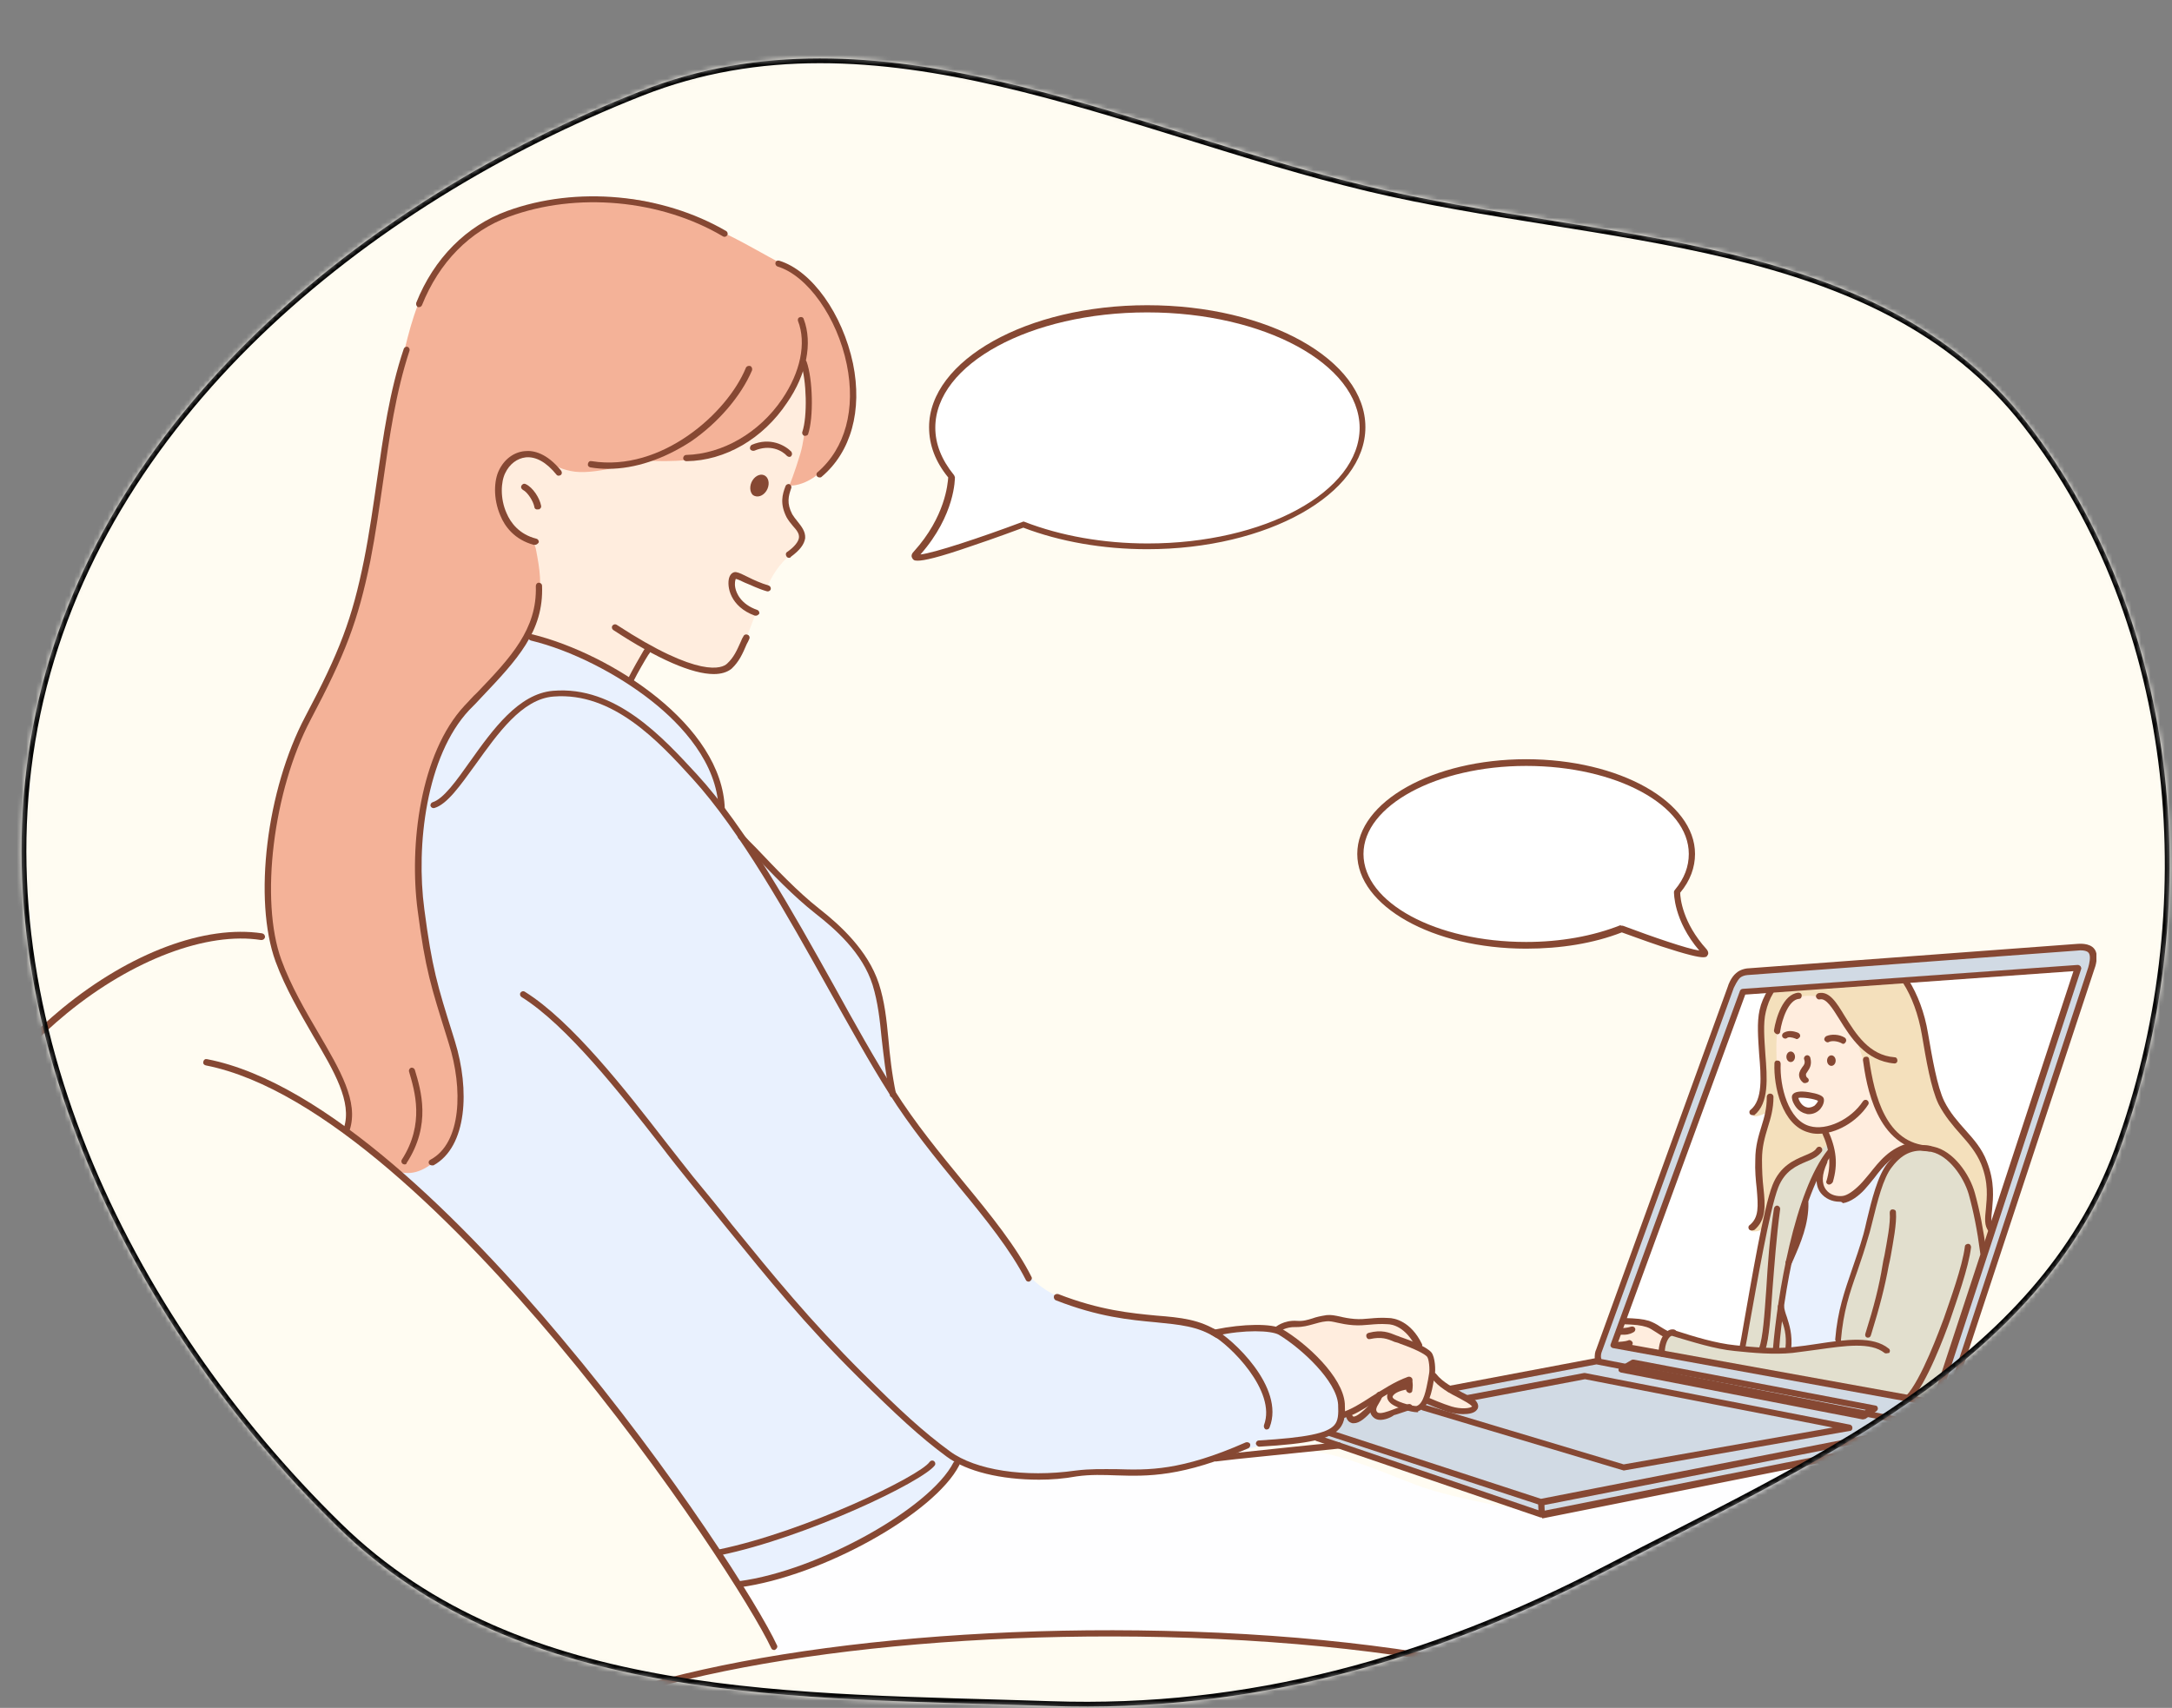 <svg width="454" height="357" viewBox="0 0 454 357" fill="none" xmlns="http://www.w3.org/2000/svg">
<rect x="0" y="0" width="454" height="357" fill="#808080" stroke="none"/>
<mask id="mask0_238_993" style="mask-type:alpha" maskUnits="userSpaceOnUse" x="4" y="12" width="450" height="345">
<path fill-rule="evenodd" clip-rule="evenodd" d="M134.065 19.541C183.42 0.075 234.295 27.137 285.917 39.477C335.076 51.229 392.164 48.791 423.248 88.672C455.824 130.467 460.72 190.631 442.487 240.357C425.998 285.326 378.033 305.787 335.543 327.862C298.878 346.911 260.995 357.514 219.691 356.108C166.61 354.303 108.986 356.009 70.99 318.861C26.123 274.996 -4.971 210.484 7.963 149.108C20.886 87.78 75.783 42.529 134.065 19.541Z" fill="#C4C4C4" stroke="black"/>
</mask>
<g mask="url(#mask0_238_993)">
<path d="M510 6.578H-42V375.888H510V6.578Z" fill="#FFFCF2"/>
<g clip-path="url(#clip0_238_993)">
<path fill-rule="evenodd" clip-rule="evenodd" d="M110.6 133.5C111.6 138.4 119.1 136.1 122.9 138.1C124.8 139.1 131.8 142.4 131.8 142.4L135.8 135.9C135.8 135.9 139.5 137.2 140.2 137.4C142.8 138.4 150 141.3 152.4 139.8C154.5 138.4 158 128 158 128C158 128 155 127 154 125.2C152.9 123.4 153.6 120.3 153.6 120.3L160.3 122.9C160.3 122.9 161.3 120 163.7 117.4C165.5 115.4 167 114.9 167.7 112.8C168.3 110.7 164.9 108.4 164.5 105.4C164.3 103.6 166.3 98.5 166.9 96.9C168.7 91.9 169.6 86 169.6 83.1C169.6 80.2 168.7 76.1 168.7 76.1C168.7 76.1 166.2 75.2 165.5 74.3C162.6 70.4 157.2 72.1 153.3 71.9C143.5 71.3 134.9 72.9 125.3 75.8C122.5 76.6 118.4 79.3 116.3 80.7C113.2 82.8 110.5 85.8 108 88.6C105 92 104.8 97.6 104.5 101.9C103.7 112.8 108.5 123 110.6 133.5Z" fill="#FFEDDE"/>
<path fill-rule="evenodd" clip-rule="evenodd" d="M364.4 203.2L435.6 197.9L437.8 200.6L405.4 298.6L403.4 299.1L403.1 300.7L322.5 316.7L268.6 297.8L333.2 284.5L362.2 205.5L364.4 203.2Z" fill="#D1DAE4"/>
<path fill-rule="evenodd" clip-rule="evenodd" d="M267.2 278.3C270.8 283.5 280.5 296 280.5 296L281.6 295.6C281.6 295.6 282.4 296.9 282.8 296.8C283.8 296.8 286.6 294.5 286.6 294.5C286.6 294.5 286.9 295.9 288.2 296.2C289.4 296.5 294 294.4 294 294.4C294 294.4 296 294.7 296.8 294.4C297.7 294 298.5 292.8 298.5 292.8C298.5 292.8 306 296.1 307.5 294.8C308.6 293.9 308.3 293.3 307.2 292.6C307 292.5 305.1 291.5 303.3 290.4C301.3 289.1 299.4 287.7 299.4 287.7C299.4 287.7 300.3 284.4 298.9 283C298.3 282.4 296.1 281.5 296.1 281.5C296.1 281.5 293.5 277.4 292.3 276.8C290.3 275.8 287.8 276.1 284.6 276.3C282.4 276.4 279.1 275.5 276.7 275.8C275.7 275.9 273.7 276.6 271.9 276.9C270 277 266.5 277.2 267.2 278.3Z" fill="#FFEDDE"/>
<path fill-rule="evenodd" clip-rule="evenodd" d="M162.9 346.7L154.4 330.6C154.4 330.6 170 327 174.2 324.6C178.2 322.4 182.8 319.8 186.2 316.8C188.9 314.4 199.8 302.6 199.8 302.6C199.8 302.6 212.7 308.3 221 307.2C232.4 305.6 243.8 304.3 255.3 303.5C261.7 303.1 267.8 302.3 274.2 303.3C281.7 304.4 288.9 307.7 296 310.4C304.5 313.6 322 316.3 322 316.3L380.2 305.1C380.2 305.1 385 309.8 387.3 314C388.6 316.4 395.4 328.7 400.9 341.2C405.5 351.7 409.1 362.8 410.2 364.2C413.4 368.4 388.6 378.2 368.8 373.4C358.8 371 348 354.1 347 352.6C345.5 350.5 343.3 350 338.7 350.4C335.5 350.7 327.4 352.6 327.4 352.6C327.4 352.6 309.9 348.1 301.1 346.8C287.7 344.9 263.1 342.2 252 341.7C229.3 340.7 212.8 341.7 196.1 342.6C187.8 343 176.1 344.4 171.3 345.1C169.7 345.4 162.9 346.7 162.9 346.7Z" fill="#FEFEFF"/>
<path fill-rule="evenodd" clip-rule="evenodd" d="M109.9 133.1C109.9 133.1 112.3 133.5 113.7 133.9C122.2 136.1 138.1 146.6 144.2 153.4C147.9 157.5 149.7 161.2 150.2 163.8C150.4 165.1 151.2 169 151.2 169C151.2 169 156.8 177.1 161.9 182.2C166.3 186.6 167.1 186.8 171.7 191C175.6 194.7 181 199.1 183.4 206.1C185.2 211.2 186.4 228.4 186.4 228.4C186.4 228.4 195.4 240.7 199.1 245.3C202.2 249.2 207.2 255.2 209.4 258.3C213.2 263.7 214.3 268.2 222.4 271.6C224 272.3 232.3 274.3 234 274.7C237.5 275.7 244.2 275.4 248.9 276.3C252.4 276.9 254.5 278.8 254.5 278.8C254.5 278.8 262.1 277.6 264.6 277.7C266.1 277.8 267 278.5 268.4 279.1C272.7 280.7 278.7 286.9 280.1 291.6C280.3 292.3 280.5 294.5 280.4 295.7C280.3 296.9 279.3 298.7 278.8 299.1C274.5 302.4 268.9 300.7 263.8 302.1C258.2 303.6 252.6 305.2 247 307C242.4 308.5 235.5 307.8 230.7 307.7C224.6 307.6 221 309.1 214.9 308.9C211.5 308.8 200.1 305.6 200.1 305.6C200.1 305.6 198.9 308.4 196.8 310.3C194.7 312.2 192.3 315 189.9 316.5C185.8 319 181.6 321.7 177.4 323.8C173.1 325.8 170.3 326.7 165.9 328.4C163.1 329.5 154.4 331.2 154.4 331.2C154.4 331.2 149.1 323.1 147.1 320C140.9 310.4 136.4 305.3 129.8 295.9C122.4 285.5 110.5 272.2 101.7 263C99.001 260.2 95.501 256.7 92.6 254C90.6 252.1 82.4 244.6 82.4 244.6C82.4 244.6 82.701 232.8 82.501 226.7C82.001 210.8 78.701 193.7 81.9 178C82.8 173.9 84.501 169.9 86.001 166C90.201 155.4 96.001 146.8 104 138.8C105.7 137.3 109.9 133.1 109.9 133.1Z" fill="#E9F1FE"/>
<path fill-rule="evenodd" clip-rule="evenodd" d="M82.2 244.4C88.5 247.9 95.4 239.2 96 233.5C96.6 227.6 95.2 219.5 91.5 207.8C88.1 197 89.2 195.7 87.4 184.5C86.2 176.6 90.2 158.7 94.7 152.2C98.6 146.6 101.1 145.4 104.9 139.7C108.1 134.9 111.5 133.1 112.4 127.4C113.3 121.9 112.9 119.4 112 114.7C111.5 112.1 106.7 111.3 105.1 106.9C104.2 104.3 103.3 100.7 105.1 98C106 96.6 107.8 94.8 109.9 94.7C112.7 94.6 115.2 98 120.2 98.6C125.2 99.2 134.2 96.2 134.2 96.2C134.2 96.2 142.4 97 148.3 95.3C154.4 93.5 163.9 86.3 166.3 80.2C167.1 78.3 167.8 76.2 167.8 76.2C167.8 76.2 169 79.2 168.8 81.9C168.6 84.6 168.5 90.7 167.3 94.8C166.1 98.8 165 101.5 165 101.5C165 101.5 170.5 102.1 175.6 93.7C177.9 89.9 178.6 85 178.6 81.8C178.5 77.1 176.8 71.4 173.8 65.3C172.4 62.5 167.7 57.3 166.6 56.8C162.4 54.7 159.2 52.8 155.1 50.6C150.1 47.9 144.2 45.6 138.9 43.3C133.5 41 126.4 41.3 120.8 41.7C109.7 42.6 99.3 46.3 92.1 55.2C88 60.3 86.1 66.7 84.6 73C82.6 81.7 81 88.9 79.7 97.7C79.3 100.8 75.4 122.6 74.6 125.7C70.1 143.9 62.3 148.5 58.2 166.9C55.3 179.6 54.6 187.3 57.8 199.7C59.4 206 64.7 212.5 66.3 216.4C68 220.3 72.2 227 72.5 230.4C72.8 233.2 72.4 236.5 72.4 236.5C72.4 236.5 78 242 82.2 244.4Z" fill="#F4B298"/>
<path fill-rule="evenodd" clip-rule="evenodd" d="M364.3 207.4L434.3 202.5L404.3 293.2L337.4 281L364.3 207.4Z" fill="white"/>
<path fill-rule="evenodd" clip-rule="evenodd" d="M382.1 238.8C382.1 238.8 377.1 242.2 376.7 242.5C374.8 243.7 372.9 244 371.8 246.1C368.3 253.2 367.5 262.8 366 270.6C365.6 272.7 364.1 281.6 364.1 281.6C364.1 281.6 360.2 281.5 358.9 281.1C356.4 280.4 353.8 279.9 352 279.2C350.3 278.5 349.2 278.5 348.7 279.2C348.1 280 347.2 282.8 347.2 282.8L404.3 293.4L414.6 262C414.6 262 414.4 259.7 413.8 256.4C413.3 253.6 412.9 250.1 409.8 245C406 238.6 396.7 238.4 390.1 238.4C387.8 238.4 385.6 238.9 383.3 238.9C383 238.8 382.1 238.8 382.1 238.8Z" fill="#E2DFCE"/>
<path fill-rule="evenodd" clip-rule="evenodd" d="M347.7 279.2C348.1 278.1 345.8 277.6 344.7 277.3C342.8 276.7 339.1 276.3 339.1 276.3L337.3 281.4L347.3 283.3C347.3 283.2 347.4 280.3 347.7 279.2Z" fill="#FFEDDE"/>
<path fill-rule="evenodd" clip-rule="evenodd" d="M380.4 245.4C380.2 246.5 380.7 248.9 381.1 249.6C381.7 250.6 384.1 250.6 385.1 250.4C386.1 250.2 387.9 249.2 388.6 248.6C391.1 246.4 392.4 244.2 394.4 241.7C395 241 398.8 239 398.8 239C398.8 239 396.5 236.6 396.3 236.2C395 234.3 393.7 232.6 392.9 230.4C391.7 227.1 391 223.7 389.9 220.4C389.5 219.3 389.5 218.2 388.8 217.2C387.2 214.8 385.3 211.1 383.2 209.3C380.9 207.4 378.8 207.2 375.6 208.1C372.5 209 370.9 215.7 370.9 218.2C370.9 221.7 372.2 228 373.1 231.3C373.9 234.3 376.9 237.1 376.9 237.1L382.3 238.7L382.6 240.5C382.7 240.6 380.7 244.3 380.4 245.4Z" fill="#FFEDDE"/>
<path fill-rule="evenodd" clip-rule="evenodd" d="M380.4 229.8C380.1 228.6 374.9 227.4 375.4 229.8C375.6 230.7 376.7 232 377.9 232.1C379.3 232.1 380.7 230.8 380.4 229.8Z" fill="white"/>
<path fill-rule="evenodd" clip-rule="evenodd" d="M370.1 206.9C370.1 206.9 368.8 209.4 368.5 210.5C367.4 214.6 368.2 219.6 368.2 222.3C368.3 225.8 367.9 230.5 366.7 232.4C365.4 234.5 369.5 232.5 369.5 232.5C369.5 232.5 367.9 236.6 367.8 237.4C367.1 241.5 367.2 242.9 367.5 247.1C367.6 248.7 368.1 251.6 367.8 253.6C367.5 255.6 364.8 257.4 366.5 257.4C368.2 257.5 368.6 256.5 368.6 256.5C368.6 256.5 370.8 248.4 371.7 246.5C373.5 242.5 379.2 241.8 382.2 239.1L381.4 236C381.4 236 378.4 236.5 377.2 235.8C373.7 233.7 372.7 231.4 371.9 227.5C371.5 225.8 371.3 221.4 371.3 219.1C371.3 213.1 372.6 207.6 379.1 208.2C383.1 208.6 384.9 211.3 386.6 214.4C388.8 218.5 389.8 222.9 391.1 227.4C391.7 229.4 392 231.4 393.4 233.1C395.4 235.6 396.7 237.9 399.6 239.1C402.3 240.2 406.7 240.4 408.6 242.6C410.5 244.8 412.4 249 413 252.3C413.6 255.6 414.7 261.4 414.7 261.4L416.4 257C416.4 257 415.5 256.3 415.6 254.7C415.7 251.5 416.6 248.4 415.6 245.2C414.2 240.6 409.5 235.8 408.9 234.9C408.3 234 405.8 231.3 405 229.1C403.3 224.5 402.8 216.5 401.3 212C400.7 210 398.1 204.6 398.1 204.6L370.1 206.9Z" fill="#F4E0BC"/>
<path fill-rule="evenodd" clip-rule="evenodd" d="M379.8 245.6C379.8 244.7 377.9 248.8 377.8 249.5C377.3 251.9 376.6 253.9 376.1 255.4C375.6 256.9 372.3 274.4 372.3 274.4C372.3 274.4 373.7 277.3 373.9 279C373.9 279.4 373.9 282.1 373.9 282.1L384.3 280.8C384.3 280.8 385.3 274.5 385.8 272.6C387.4 266.6 389.4 261.5 391 255.6C391.9 252.5 392.7 247.8 394.2 244.9C394.6 244.1 397.7 240.1 397.5 240.2C395.6 241.8 394.9 241.7 392.6 244C391.1 245.5 388.1 249.5 386.5 250.2C383.8 251.3 379.9 248.1 379.8 245.6Z" fill="#E9F1FE"/>
<path fill-rule="evenodd" clip-rule="evenodd" d="M157.3 100.4C158 99.3 159.2 98.9 160 99.5C160.8 100.1 160.9 101.5 160.2 102.6C159.5 103.7 158.3 104.1 157.4 103.5C156.7 102.9 156.6 101.5 157.3 100.4Z" fill="#864833"/>
<path d="M168.3 91.1C168.2 91.1 168.2 91.1 168.1 91.1C167.8 91 167.6 90.6 167.7 90.3C168.8 87.1 168.6 79.4 167.4 76C167.3 75.7 167.5 75.3 167.8 75.2C168.1 75.1 168.5 75.3 168.6 75.6C169.9 79.2 170.1 87.3 168.9 90.8C168.8 91 168.5 91.1 168.3 91.1Z" fill="#864833"/>
<path d="M164.9 116.6C164.7 116.6 164.5 116.5 164.4 116.3C164.2 116 164.2 115.6 164.5 115.4C166.1 114.3 166.9 113.2 167 112.4C167.1 111.5 166.5 110.8 165.7 109.9C165.2 109.3 164.8 108.8 164.4 108.1C163 105.3 163.5 103.4 164.2 101.6C164.3 101.3 164.7 101.1 165 101.2C165.3 101.3 165.5 101.7 165.4 102C164.8 103.7 164.4 105.2 165.6 107.5C165.9 108 166.3 108.5 166.7 109C167.5 110 168.4 111.1 168.3 112.5C168.1 113.8 167.2 115 165.3 116.4C165.2 116.6 165.1 116.6 164.9 116.6Z" fill="#864833"/>
<path d="M165 95.5C164.8 95.5 164.6 95.4 164.5 95.3C163.5 94.2 161 92.8 157.7 94.2C157.4 94.3 157 94.2 156.8 93.9C156.7 93.6 156.8 93.2 157.1 93C161 91.3 164.1 93.1 165.4 94.4C165.6 94.7 165.6 95.1 165.4 95.3C165.3 95.5 165.1 95.5 165 95.5Z" fill="#864833"/>
<path d="M149.2 140.9C144.7 140.9 137.5 137.8 128.2 131.7C127.9 131.5 127.8 131.1 128 130.8C128.2 130.5 128.6 130.4 128.9 130.6C146.2 141.9 151 139.7 152 138.7C153.4 137.4 154 136 154.9 134C155 133.7 155.2 133.3 155.4 133C155.5 132.7 155.9 132.5 156.3 132.7C156.6 132.8 156.8 133.2 156.6 133.6C156.4 134 156.3 134.3 156.1 134.6C155.2 136.7 154.5 138.3 152.9 139.8C152 140.5 150.8 140.9 149.2 140.9Z" fill="#864833"/>
<path d="M111.8 113.9C111.7 113.9 111.7 113.9 111.6 113.9C107.5 112.8 105.5 110 104.6 107.8C103 104.1 103.3 100.3 104.3 98.3C105.4 96 107.4 94.5 109.7 94.3C111.5 94.1 114.3 94.7 117.3 98.4C117.5 98.7 117.5 99.1 117.2 99.3C116.9 99.5 116.5 99.5 116.3 99.2C114.2 96.6 112 95.4 109.9 95.6C108.1 95.8 106.5 97 105.6 98.9C104.7 100.7 104.5 104.2 105.9 107.3C106.7 109.2 108.5 111.7 112.1 112.6C112.5 112.7 112.7 113.1 112.6 113.4C112.4 113.7 112.1 113.9 111.8 113.9Z" fill="#864833"/>
<path d="M112.3 106.5C112 106.5 111.7 106.3 111.7 106C111.5 104.8 110.3 102.9 109.3 102.4C109 102.2 108.8 101.9 109 101.5C109.2 101.2 109.5 101 109.9 101.2C111.4 101.9 112.8 104.1 113.1 105.7C113.2 106.1 112.9 106.4 112.6 106.5C112.4 106.4 112.4 106.5 112.3 106.5Z" fill="#864833"/>
<path d="M171.3 99.8C171.1 99.8 170.9 99.7 170.8 99.6C170.6 99.3 170.6 98.9 170.9 98.7C176.7 93.7 178.9 85.5 177 76.2C175 66.4 168.8 57.6 162.5 55.7C162.2 55.6 162 55.2 162.1 54.9C162.2 54.5 162.6 54.4 162.9 54.5C169.7 56.6 176.1 65.6 178.3 76C180.3 85.8 177.9 94.5 171.7 99.7C171.6 99.8 171.5 99.8 171.3 99.8Z" fill="#864833"/>
<path d="M87.6 64.2C87.5 64.2 87.4 64.2 87.4 64.2C87.1 64.1 86.9 63.7 87 63.3C90.7 54 97.5 47.2 106 44.1C120.5 38.8 138.4 40.5 151.8 48.3C152.1 48.5 152.2 48.9 152 49.2C151.8 49.5 151.4 49.6 151.1 49.4C138.1 41.7 120.5 40.1 106.4 45.3C98.2 48.3 91.8 54.8 88.2 63.8C88.1 64 87.9 64.2 87.6 64.2Z" fill="#864833"/>
<path d="M131.8 143C131.7 143 131.6 143 131.5 142.9C131.2 142.7 131 142.3 131.2 142C132.3 139.8 133.6 137.6 134.4 136.2C134.5 136 134.7 135.7 134.8 135.6C135 135.3 135.4 135.2 135.7 135.4C136 135.6 136.1 136 135.9 136.3C135.8 136.5 135.7 136.7 135.5 136.9C134.7 138.2 133.4 140.4 132.3 142.6C132.3 142.8 132.1 143 131.8 143Z" fill="#864833"/>
<path d="M215 267.9C214.8 267.9 214.5 267.8 214.4 267.5C211.3 261.4 206.1 254.9 200.4 248C195.4 241.9 190.2 235.5 185.8 228.5C181.8 222.2 177.6 214.6 173.1 206.6C164.5 191.2 154.8 173.8 144.7 162.7C137.7 155 128.1 144.6 115.7 145.6C109.1 146.1 104 153.4 99.4 159.8C96.2 164.2 93.5 168.1 90.8 168.9C90.5 169 90.1 168.8 90 168.5C89.9 168.2 90.1 167.8 90.4 167.7C92.7 167 95.4 163.2 98.3 159.1C103 152.5 108.4 145 115.6 144.4C128.7 143.3 138.5 154.1 145.7 161.9C155.9 173 165.7 190.6 174.3 206C178.7 214 182.9 221.5 186.9 227.8C191.3 234.8 196.5 241.1 201.5 247.2C207.2 254.1 212.5 260.7 215.6 266.9C215.8 267.2 215.6 267.6 215.3 267.8C215.2 267.9 215.1 267.9 215 267.9Z" fill="#864833"/>
<path d="M296.5 281.9C296.3 281.9 296 281.8 295.9 281.5C293.8 277.4 291.1 276.8 290 276.8C288.6 276.7 287.4 276.8 286.3 276.9C285.2 277 284.1 277.1 282.8 277C281.5 276.9 280.5 276.7 279.6 276.5C278.7 276.3 277.9 276.1 277.2 276.2C276.1 276.3 275.3 276.6 274.5 276.8C273.4 277.1 272.4 277.4 270.9 277.4C268.7 277.3 267.3 278.4 267.3 278.5C267 278.7 266.6 278.7 266.4 278.4C266.2 278.1 266.2 277.7 266.5 277.5C266.6 277.4 268.3 275.9 271.1 276.1C272.4 276.2 273.3 275.9 274.3 275.6C275.1 275.3 276 275.1 277.3 274.9C278.3 274.8 279.1 275 280.1 275.2C280.9 275.4 281.9 275.6 283.1 275.7C284.3 275.8 285.3 275.7 286.4 275.6C287.5 275.5 288.7 275.4 290.2 275.5C291.5 275.5 294.9 276.2 297.2 280.9C297.4 281.2 297.2 281.6 296.9 281.8C296.7 281.9 296.6 281.9 296.5 281.9Z" fill="#864833"/>
<path d="M254.5 279.7C254.4 279.7 254.3 279.7 254.1 279.6C250.4 277.2 246.5 276.9 241.6 276.4C236.2 275.9 229.6 275.3 220.7 271.8C220.4 271.7 220.2 271.3 220.3 270.9C220.4 270.6 220.8 270.4 221.2 270.5C229.9 273.9 236.5 274.5 241.7 275C246.8 275.4 250.8 275.8 254.8 278.4C255.1 278.6 255.2 279 255 279.3C254.9 279.6 254.7 279.7 254.5 279.7Z" fill="#864833"/>
<path d="M296.2 295.2C294.9 295.2 292 294.3 290.9 293.5C290.1 292.9 289.8 292.2 290 291.5C290.3 290.3 291.9 289.4 294.3 289.1C294.7 289 295 289.3 295 289.7C295 290.1 294.8 290.4 294.4 290.4C292.2 290.7 291.3 291.4 291.1 291.9C291 292.1 291.3 292.4 291.5 292.5C292.5 293.2 295.5 294 296.1 293.9C297.6 293.4 298.1 290.4 298.5 288.4C298.6 288 298.6 287.6 298.7 287.2C298.9 286.3 298.7 284.1 298.3 283.6C297.8 283 295.6 281.9 292.7 280.9C292.3 280.7 291.9 280.6 291.5 280.5C289.9 279.8 288.7 279.4 286.4 279.9C286 280 285.7 279.8 285.6 279.4C285.5 279 285.7 278.7 286.1 278.6C288.8 277.9 290.3 278.5 292 279.2C292.4 279.3 292.7 279.5 293.1 279.6C294.6 280.1 298.2 281.5 299.2 282.7C300 283.7 300.1 286.5 299.9 287.4C299.8 287.7 299.8 288.1 299.7 288.5C299.3 290.9 298.7 294.2 296.4 295C296.5 295.2 296.4 295.2 296.2 295.2Z" fill="#864833"/>
<path d="M280.6 296.5C280.3 296.5 280 296.3 280 296C279.9 295.6 280.1 295.3 280.5 295.2C282.3 294.7 284.4 293.4 286.7 291.9C289 290.5 291.5 288.8 294.3 287.8C294.6 287.7 295 287.8 295.2 288.2C295.3 288.5 295.2 288.9 294.8 289C292.2 290 289.8 291.5 287.5 293C285.1 294.5 282.9 295.9 280.9 296.4C280.7 296.5 280.7 296.5 280.6 296.5Z" fill="#864833"/>
<path d="M294.6 291.2C294.2 291.1 293.9 290.8 293.9 290.5C294 289.9 294 289.2 293.9 288.7C293.8 288.4 294 288 294.3 287.9C294.6 287.8 295 288 295.1 288.3C295.4 289.1 295.3 290 295.2 290.7C295.2 291 294.9 291.2 294.6 291.2Z" fill="#864833"/>
<path d="M288.5 296.8C287.9 296.8 287.4 296.6 287 296.2C285.8 295 286.6 293.5 287.2 292.6C287.4 292.2 287.7 291.8 287.7 291.5C287.7 291.1 288.1 290.9 288.4 290.9C288.8 290.9 289 291.3 289 291.6C288.9 292.2 288.6 292.7 288.3 293.2C287.6 294.3 287.5 294.8 287.9 295.2C288.4 295.7 290.2 295 291 294.7C291.3 294.6 291.5 294.5 291.8 294.4C292.2 294.3 294.4 293.5 294.4 293.5C294.7 293.4 295.1 293.6 295.2 293.9C295.3 294.2 295.1 294.6 294.8 294.7C294.7 294.7 292.5 295.5 292.1 295.6C291.9 295.7 291.7 295.7 291.4 295.8C290.6 296.4 289.4 296.8 288.5 296.8Z" fill="#864833"/>
<path d="M283 297.5C282.9 297.5 282.8 297.5 282.7 297.5C282.3 297.4 281.8 297.2 281.5 296.5C281.3 296.2 281.5 295.8 281.8 295.6C282.1 295.4 282.5 295.6 282.7 295.9C282.8 296.1 282.9 296.1 282.9 296.1C283.6 296.2 285.2 294.7 285.8 294.1C286.1 293.8 286.3 293.6 286.5 293.4C286.8 293.2 287.2 293.2 287.4 293.5C287.6 293.8 287.6 294.2 287.3 294.4C287.2 294.5 286.9 294.7 286.7 295C285.5 296.3 284.2 297.5 283 297.5Z" fill="#864833"/>
<path d="M305.8 295.6C304.8 295.6 303.7 295.4 302.9 295.2C301.1 294.7 298.2 293.4 298.1 293.4C297.8 293.3 297.6 292.9 297.8 292.5C297.9 292.2 298.3 292 298.7 292.2C298.7 292.2 301.7 293.5 303.4 294C305.4 294.6 307.3 294.4 307.7 294C307.7 294 307.7 293.9 307.6 293.9C307.3 293.5 306.2 292.9 305.1 292.3C303.1 291.3 300.7 290 299.2 288C299 287.7 299 287.3 299.3 287.1C299.6 286.9 300 286.9 300.2 287.2C301.6 289 303.9 290.1 305.7 291.1C307.1 291.8 308.3 292.4 308.7 293.1C309.2 293.9 308.9 294.5 308.7 294.7C308.2 295.4 307 295.6 305.8 295.6Z" fill="#864833"/>
<path d="M217.2 309.3C209.2 309.3 202.1 307.6 197.9 304.5C192.2 300.3 187.4 295.8 179.4 287.9C168.2 276.8 160.7 267.5 152 256.8C149.4 253.6 146.8 250.4 143.9 246.8C142.2 244.7 140.2 242.2 138 239.3C129.8 228.8 118.6 214.4 109 208.4C108.7 208.2 108.6 207.8 108.8 207.5C109 207.2 109.4 207.1 109.7 207.3C119.5 213.4 130.8 227.9 139 238.5C141.3 241.4 143.2 243.9 144.9 246C147.8 249.5 150.5 252.8 153 256C161.7 266.7 169.2 275.9 180.3 287C188.2 294.9 193 299.3 198.6 303.4C203.9 307.3 214.2 308.9 224.8 307.4C227.9 307 230.5 307.1 233.4 307.1C240 307.3 246.8 307.5 260.4 301.5C260.7 301.4 261.1 301.5 261.3 301.8C261.4 302.1 261.3 302.5 261 302.7C247.1 308.8 239.8 308.6 233.4 308.4C230.6 308.3 228 308.2 225.1 308.6C222.4 309.1 219.7 309.3 217.2 309.3Z" fill="#864833"/>
<path d="M186.6 229.4C186.3 229.4 186 229.2 186 228.9C185.1 224.5 184.7 220.6 184.3 217.2C183.9 213.1 183.5 209.5 182.4 205.9C180.3 199.2 174.6 194.2 170.5 191C165.8 187.3 161.4 182.7 157.2 178.2C156.3 177.2 155.3 176.2 154.4 175.3C154.1 175 154.2 174.6 154.4 174.4C154.7 174.1 155.1 174.2 155.3 174.4C156.2 175.4 157.1 176.3 158.1 177.3C162.3 181.7 166.6 186.3 171.3 190C175.5 193.3 181.4 198.6 183.7 205.6C184.9 209.3 185.3 213 185.7 217.2C186 220.6 186.4 224.4 187.3 228.7C187.4 229.1 187.1 229.4 186.8 229.5C186.7 229.4 186.7 229.4 186.6 229.4Z" fill="#864833"/>
<path d="M403.4 299.7C403 299.7 402.7 299.4 402.7 299C402.7 298.6 403 298.3 403.4 298.3C403.8 298.3 404.1 298.2 404.3 298.2C405 297.9 405.3 296.9 405.3 296.9C405.3 296.9 405.3 296.9 405.3 296.8L436.5 202.2C436.7 201.5 437.1 199.9 436.6 199.2C436.2 198.6 434.8 198.6 434.2 198.7L365.5 203.8C365.5 203.8 364.4 203.8 363.7 204.4C363.1 205 362.6 206.1 362.4 206.5L334.8 282.6C334.8 282.6 334.5 283.3 334.7 284C334.8 284.4 334.5 284.7 334.2 284.8C333.8 284.9 333.5 284.6 333.4 284.3C333.2 283.3 333.5 282.3 333.6 282.2L361.2 206.1C361.2 206 361.8 204.3 362.9 203.4C363.9 202.5 365.3 202.4 365.6 202.4L434.2 197.3C434.4 197.3 436.8 197 437.8 198.4C438.8 199.7 437.9 202.3 437.8 202.5L406.6 297.1C406.5 297.4 406.1 298.8 404.9 299.3C404.5 299.7 404 299.7 403.4 299.7Z" fill="#864833"/>
<path d="M322.2 317.2C322.1 317.2 322.1 317.2 322 317.2L275.1 301.2C274.8 301.1 274.6 300.7 274.7 300.4C274.8 300.1 275.2 299.9 275.5 300L322.2 315.9L402.6 299.9L402.7 298.6L333.7 285.2L303.1 291C302.7 291.1 302.4 290.8 302.3 290.5C302.2 290.1 302.5 289.8 302.8 289.7L333.5 283.9C333.6 283.9 333.7 283.9 333.8 283.9L403.5 297.5C403.8 297.6 404 297.9 404 298.2L403.9 300.6C403.9 300.9 403.7 301.2 403.4 301.2L322.4 317.4C322.3 317.2 322.2 317.2 322.2 317.2Z" fill="#864833"/>
<path d="M326.6 353.2C326.3 353.2 326 352.9 325.9 352.6C325.9 352.2 326.1 351.9 326.5 351.9C332.4 351.3 339.7 349.6 343.1 348.4C343.4 348.3 343.8 348.5 343.9 348.8C344 349.1 343.8 349.5 343.5 349.6C340.2 350.9 332.7 352.6 326.6 353.2C326.7 353.2 326.7 353.2 326.6 353.2Z" fill="#864833"/>
<path d="M410.8 366.3C410.5 366.3 410.3 366.1 410.2 365.9C397.6 332.4 384.7 308.7 380 305.9C379.7 305.7 379.6 305.3 379.8 305C380 304.7 380.4 304.6 380.7 304.8C385.8 307.7 398.7 331.2 411.5 365.5C411.6 365.8 411.5 366.2 411.1 366.3C410.9 366.3 410.9 366.3 410.8 366.3Z" fill="#864833"/>
<path d="M254.1 305.5C253.8 305.5 253.5 305.2 253.4 304.9C253.4 304.5 253.6 304.2 254 304.2L258.3 303.7C266.1 302.9 274.1 302 279.8 301.5C280.2 301.5 280.5 301.7 280.5 302.1C280.5 302.5 280.3 302.8 279.9 302.8C274.2 303.4 266.2 304.2 258.4 305L254.1 305.5Z" fill="#864833"/>
<path d="M404.5 294H404.4L337.2 281.8C337 281.8 336.8 281.6 336.7 281.5C336.6 281.3 336.6 281.1 336.7 280.9L363.7 207.1C363.8 206.9 364 206.7 364.3 206.7L434.3 201.7C434.5 201.7 434.7 201.8 434.9 202C435 202.2 435.1 202.4 435 202.6L405.2 293.6C405.1 293.8 404.8 294 404.5 294ZM338.2 280.6L404 292.5L433.4 203L364.8 207.9L338.2 280.6Z" fill="#864833"/>
<path d="M322.1 314.6C322 314.6 322 314.6 321.9 314.6L277.9 300.2C277.5 300.1 277.4 299.7 277.5 299.4C277.6 299.1 278 298.9 278.3 299L322.1 313.3L403 297.5C403.4 297.4 403.7 297.7 403.8 298C403.9 298.4 403.6 298.7 403.3 298.8L322.3 314.7C322.2 314.6 322.2 314.6 322.1 314.6Z" fill="#864833"/>
<path d="M322.3 316.9C321.9 316.9 321.7 316.6 321.6 316.3L321.5 314.2C321.5 313.8 321.8 313.5 322.1 313.5C322.4 313.5 322.8 313.8 322.8 314.1L322.9 316.2C322.9 316.5 322.7 316.9 322.3 316.9Z" fill="#864833"/>
<path d="M143.5 96.4C143.1 96.4 142.8 96.1 142.8 95.8C142.8 95.4 143.1 95.1 143.4 95.1C151 94.9 158.7 90.5 163.5 83.4C167.3 77.8 168.6 71.7 166.8 67.1C166.7 66.8 166.8 66.4 167.2 66.3C167.5 66.2 167.9 66.3 168 66.7C169.9 71.7 168.6 78.3 164.5 84.2C159.5 91.7 151.6 96.3 143.5 96.4Z" fill="#864833"/>
<path d="M127.1 98C125.8 98 124.6 97.9 123.4 97.7C123 97.6 122.8 97.3 122.9 96.9C123 96.5 123.3 96.3 123.7 96.4C138.2 98.7 152 86.4 155.9 76.9C156 76.6 156.4 76.4 156.8 76.5C157.1 76.6 157.3 77 157.2 77.4C154.9 82.8 150.1 88.4 144.4 92.3C138.7 96 132.7 98 127.1 98Z" fill="#864833"/>
<path d="M90.3 243.6C90.1 243.6 89.8 243.5 89.7 243.3C89.5 243 89.6 242.6 90 242.4C96.5 238.9 96.8 227.5 93.8 218.1L93.4 216.8C90.1 206.2 88.9 202.7 87.3 190.3C85.5 176.7 87.8 157.5 97.1 147.5C98 146.6 98.8 145.6 99.7 144.8C106.8 137.4 112.3 131.5 112 122.5C112 122.1 112.3 121.8 112.6 121.8C113 121.8 113.3 122.1 113.3 122.4C113.7 132 108 138 100.7 145.7C99.9 146.6 99 147.5 98.1 148.4C89.1 158 86.9 176.7 88.7 190.1C90.3 202.3 91.4 205.9 94.7 216.4L95.1 217.7C98.2 227.7 97.7 239.7 90.6 243.6C90.5 243.6 90.4 243.6 90.3 243.6Z" fill="#864833"/>
<path d="M84.6 243.4C84.5 243.4 84.4 243.4 84.2 243.3C83.9 243.1 83.8 242.7 84 242.4C88.8 234.9 86.7 228.1 85.5 224C85.4 223.7 85.6 223.3 85.9 223.2C86.2 223.1 86.6 223.3 86.7 223.6C88 227.9 90.2 235.1 85 243.1C85 243.3 84.8 243.4 84.6 243.4Z" fill="#864833"/>
<path d="M72.5 236.5C72.4 236.5 72.4 236.5 72.3 236.5C72 236.4 71.8 236 71.9 235.7C73.6 230.4 69.9 224 65.5 216.6C62.8 211.9 59.7 206.7 57.6 201C52.9 188.1 55.7 165.1 63.8 149.8C71 136.2 73.6 129.4 76.1 117C77.2 111.5 78 105.8 78.8 100.3C80.1 91.2 81.4 81.8 84.4 72.9C84.5 72.6 84.9 72.4 85.2 72.5C85.5 72.6 85.7 73 85.6 73.3C82.7 82.1 81.4 91.4 80.1 100.5C79.3 106 78.5 111.7 77.4 117.3C74.8 129.9 72.2 136.7 64.9 150.5C57.1 165.3 54.3 188.2 58.8 200.6C60.8 206.1 63.9 211.4 66.6 216C71.1 223.7 75 230.3 73.1 236.2C73.1 236.3 72.8 236.5 72.5 236.5Z" fill="#864833"/>
<path d="M150.9 169.7C150.5 169.7 150.3 169.4 150.2 169.1C149.9 159.5 142.5 151.5 136.3 146.6C129 140.8 119.3 135.9 111 133.9C110.6 133.8 110.4 133.5 110.5 133.1C110.6 132.7 110.9 132.5 111.3 132.6C127.8 136.7 151 151.6 151.5 169.1C151.5 169.4 151.2 169.7 150.9 169.7Z" fill="#864833"/>
<path d="M263.2 302.4C262.9 302.4 262.6 302.1 262.5 301.8C262.5 301.4 262.8 301.1 263.1 301.1C273.1 300.5 277.4 299.6 278.9 297.9C279.7 297 279.8 295.7 279.7 293.6C279.4 288.7 272.1 281.9 267.3 279C265.7 278.1 260.1 277.9 254.3 279.2C253.9 279.3 253.6 279.1 253.5 278.7C253.4 278.3 253.7 278 254 277.9C259.8 276.7 265.9 276.6 268 277.8C273.1 280.8 280.7 287.8 281.1 293.4C281.2 295.4 281.2 297.2 280 298.6C278.1 300.8 273.7 301.8 263.2 302.4Z" fill="#864833"/>
<path d="M264.8 298.8C264.7 298.8 264.6 298.8 264.6 298.8C264.3 298.7 264.1 298.3 264.2 297.9C266.9 290.8 257 281 253.2 279C252.9 278.8 252.8 278.4 252.9 278.1C253.1 277.8 253.5 277.7 253.8 277.8C257.6 279.8 268.6 290 265.4 298.3C265.3 298.7 265 298.8 264.8 298.8Z" fill="#864833"/>
<path d="M150.3 325.2C150 325.2 149.7 325 149.7 324.7C149.6 324.3 149.9 324 150.2 323.9C168.5 320.1 192.3 308.5 194.3 305.6C194.5 305.3 194.9 305.2 195.2 305.4C195.5 305.6 195.6 306 195.4 306.3C192.9 309.7 168.5 321.4 150.5 325.1C150.4 325.2 150.3 325.2 150.3 325.2Z" fill="#864833"/>
<path d="M154.6 331.8C154.3 331.8 154 331.6 154 331.2C153.9 330.8 154.2 330.5 154.6 330.5C171 328.3 194.4 315.3 199.3 305.7C199.5 305.4 199.9 305.2 200.2 305.4C200.5 305.6 200.7 306 200.5 306.3C195.3 316.4 171.8 329.5 154.6 331.8C154.7 331.8 154.6 331.8 154.6 331.8Z" fill="#864833"/>
<path d="M-32 347.1C-32.3 347.1 -32.6 346.8 -32.7 346.5C-34.3 321.8 -29.8 285.4 -24.7 269.3C-14.9 238.4 1.3 220.4 13.1 210.7C27.3 199.1 42.9 193.3 54.8 195.1C55.2 195.2 55.4 195.5 55.4 195.9C55.3 196.3 55 196.5 54.6 196.5C43.3 194.7 27.7 200.6 14 211.8C2.3 221.4 -13.8 239.2 -23.4 269.8C-27.9 283.9 -33.1 320 -31.3 346.5C-31.3 346.7 -31.6 347 -32 347.1Z" fill="#864833"/>
<path d="M367 375.4C366.8 375.4 366.6 375.3 366.5 375.2C351.1 356 305.1 343.7 243.3 342.2C186.3 340.9 133 349.4 110.5 363.4C110.2 363.6 109.8 363.5 109.6 363.2C109.4 362.9 109.5 362.5 109.8 362.3C132.5 348.2 186.1 339.6 243.3 340.9C305.5 342.3 351.9 354.9 367.5 374.4C367.7 374.7 367.7 375.1 367.4 375.3C367.3 375.4 367.1 375.4 367 375.4Z" fill="#864833"/>
<path d="M161.8 344.9C161.6 344.9 161.3 344.8 161.2 344.5C157.5 336.6 140 308.8 116.3 280.5C96.4 256.8 67.5 227.5 43 222.7C42.6 222.6 42.4 222.3 42.5 221.9C42.6 221.5 42.9 221.3 43.3 221.4C68.1 226.2 97.3 255.7 117.3 279.6C141.1 307.9 158.7 335.9 162.4 343.9C162.6 344.2 162.4 344.6 162.1 344.8C162 344.9 161.9 344.9 161.8 344.9Z" fill="#864833"/>
<path d="M389.4 296.7H389.3L338.8 286.9C338.5 286.8 338.3 286.6 338.3 286.4C338.3 286.1 338.4 285.9 338.6 285.7L341 284.3C341.1 284.2 341.3 284.2 341.5 284.2L392 293.8C392.3 293.8 392.5 294.1 392.5 294.3C392.6 294.6 392.4 294.8 392.2 295L389.9 296.6C389.7 296.6 389.6 296.7 389.4 296.7ZM340.7 285.9L389.2 295.3L390 294.7L341.3 285.5L340.7 285.9Z" fill="#864833"/>
<path d="M384.3 280.7C383.9 280.7 383.6 280.3 383.6 280C384.1 273.9 385.6 269.8 387.1 265.4C387.9 263.1 388.7 260.8 389.5 258C389.7 257.2 390 256.1 390.2 255.1C391.2 250.9 392.5 245.7 394.5 243.2C397.2 239.8 400.2 238.7 404.2 239.7C408.3 240.6 411.7 245.4 412.8 249.4C413.8 253 414.6 257.1 415.2 261.7C415.3 262.1 415 262.4 414.6 262.4C414.2 262.5 413.9 262.2 413.9 261.8C413.3 257.2 412.5 253.2 411.5 249.6C410.4 245.9 407.3 241.6 403.8 240.8C400.3 240 397.8 240.9 395.5 243.9C393.6 246.2 392.4 251.3 391.4 255.3C391.1 256.4 390.9 257.4 390.6 258.3C389.8 261.1 389 263.5 388.2 265.8C386.6 270.3 385.3 274.2 384.8 280.1C384.9 280.5 384.6 280.7 384.3 280.7Z" fill="#864833"/>
<path d="M390.5 279.6C390.4 279.6 390.4 279.6 390.3 279.6C389.9 279.5 389.8 279.1 389.9 278.8C391.7 273.1 392.8 268.8 393.5 264.4C393.6 263.8 393.7 263.2 393.9 262.4C394.4 259.6 395.2 255.7 395 253.5C395 253.1 395.2 252.8 395.6 252.8C396 252.8 396.3 253 396.3 253.4C396.5 255.7 395.7 259.7 395.2 262.6C395.1 263.3 394.9 264 394.8 264.5C394 268.9 392.9 273.2 391.1 279C391 279.4 390.8 279.6 390.5 279.6Z" fill="#864833"/>
<path d="M398.9 292.9C398.7 292.9 398.6 292.8 398.4 292.7C398.1 292.4 398.1 292 398.4 291.8C401.6 288.5 405.5 277.7 406.3 275.6C407.6 271.8 410.2 264.7 410.7 260.6C410.7 260.2 411.1 260 411.4 260C411.8 260 412 260.4 412 260.7C411.5 265 408.9 272.1 407.6 276C406.5 279.1 402.7 289.3 399.4 292.7C399.3 292.8 399.1 292.9 398.9 292.9Z" fill="#864833"/>
<path d="M394.3 282.9C394.2 282.9 394 282.9 393.9 282.8C391 280.5 385.7 281.3 380 282.1C378.3 282.3 376.5 282.6 374.7 282.8C370.8 283.2 366.4 282.8 362.6 282.4C358.4 282 353.8 280.5 349.7 279.3C349.4 279.2 349.2 278.8 349.3 278.5C349.4 278.2 349.8 278 350.1 278.1C354.1 279.4 358.7 280.8 362.7 281.2C366.4 281.6 370.8 282 374.6 281.6C376.4 281.4 378.1 281.2 379.9 280.9C385.8 280 391.5 279.2 394.8 281.9C395.1 282.1 395.1 282.5 394.9 282.8C394.7 282.8 394.5 282.9 394.3 282.9Z" fill="#864833"/>
<path d="M373.9 264.6C373.8 264.6 373.7 264.6 373.6 264.5C373.3 264.4 373.1 264 373.3 263.6C373.4 263.3 373.6 263 373.7 262.7C375.1 259.4 376.8 255.7 376.7 251.5C376.7 251.1 377 250.8 377.3 250.8C377.7 250.8 378 251.1 378 251.4C378.1 255.9 376.3 260 374.9 263.2C374.8 263.5 374.6 263.8 374.5 264.1C374.4 264.4 374.2 264.6 373.9 264.6Z" fill="#864833"/>
<path d="M373.9 282.5C373.9 282.5 373.8 282.5 373.9 282.5C373.5 282.5 373.2 282.1 373.2 281.8C373.5 279 372.9 277.2 372.3 275.7C372 274.9 371.7 274.1 371.6 273.2C371.6 272.8 371.8 272.5 372.2 272.5C372.6 272.5 372.9 272.7 372.9 273.1C373 273.8 373.2 274.5 373.5 275.3C374 276.9 374.7 278.9 374.4 282C374.5 282.3 374.2 282.5 373.9 282.5Z" fill="#864833"/>
<path d="M382.4 247.6C382.3 247.6 382.3 247.6 382.2 247.6C381.8 247.5 381.6 247.1 381.8 246.8C382.8 243.4 382.5 240.4 380.8 236.7C380.6 236.4 380.8 236 381.1 235.8C381.4 235.6 381.8 235.8 382 236.1C383.9 240.2 384.2 243.4 383.1 247.1C382.9 247.4 382.6 247.6 382.4 247.6Z" fill="#864833"/>
<path d="M368.3 282.6C368.2 282.6 368.2 282.6 368.1 282.6C367.8 282.5 367.6 282.1 367.7 281.8C368.5 279.5 368.8 275 369.2 269.4C369.5 264.4 369.9 258.6 370.8 252.6C370.9 252.2 371.2 252 371.5 252C371.9 252.1 372.1 252.4 372.1 252.7C371.3 258.7 370.9 264.4 370.5 269.4C370.1 275.2 369.8 279.7 369 282.2C368.8 282.5 368.6 282.6 368.3 282.6Z" fill="#864833"/>
<path d="M348.4 279.7C348.3 279.7 348.2 279.7 348.1 279.6C347.4 279.3 346.8 278.9 346.2 278.5C345.5 278.1 344.9 277.6 344.2 277.4C342.9 277 341.9 276.9 339.3 276.8C338.9 276.8 338.6 276.5 338.7 276.1C338.7 275.7 339 275.5 339.4 275.5C342.2 275.6 343.3 275.7 344.7 276.1C345.5 276.4 346.3 276.8 347 277.3C347.6 277.7 348.2 278 348.7 278.3C349 278.4 349.2 278.8 349 279.2C348.9 279.5 348.7 279.7 348.4 279.7Z" fill="#864833"/>
<path d="M339.3 279C339.2 279 339 279 338.9 279C338.8 279 338.7 279 338.5 279C338.1 279 337.8 278.7 337.8 278.3C337.8 277.9 338.1 277.6 338.5 277.6C338.6 277.6 338.8 277.6 338.9 277.6C339.4 277.6 340 277.6 341 277.3C341.3 277.2 341.7 277.4 341.8 277.7C341.9 278 341.7 278.4 341.4 278.5C340.5 279 339.8 279 339.3 279Z" fill="#864833"/>
<path d="M337.9 281.8C337.5 281.8 337.3 281.5 337.2 281.2C337.2 280.8 337.5 280.5 337.8 280.5C338.6 280.5 339.8 280.4 340.3 280.2C340.6 280 341 280.2 341.2 280.5C341.4 280.8 341.2 281.2 340.9 281.4C340.3 281.7 339.2 281.8 337.9 281.8Z" fill="#864833"/>
<path d="M380 237C379.3 237 378.6 236.9 378 236.7C372.5 235.2 370.7 227.1 370.9 222.3C370.9 221.9 371.2 221.6 371.6 221.7C372 221.7 372.2 222 372.2 222.4C372 227.1 373.8 234.2 378.3 235.4C381.8 236.4 386.9 234 389.4 230.2C389.6 229.9 390 229.8 390.3 230C390.6 230.2 390.7 230.6 390.5 230.9C388.1 234.6 383.7 237 380 237Z" fill="#864833"/>
<path d="M371.5 216.2C371.5 216.2 371.4 216.2 371.5 216.2C371.1 216.1 370.8 215.8 370.8 215.4C371.2 212.8 372.7 207.8 375.9 207.5C376.3 207.5 376.6 207.7 376.6 208.1C376.6 208.5 376.4 208.8 376 208.8C373.9 209 372.5 212.9 372.1 215.6C372.1 216 371.8 216.2 371.5 216.2Z" fill="#864833"/>
<path d="M377.3 226.4C377.2 226.4 377 226.4 376.9 226.3C376 225.6 375.9 224.6 376.2 224C376.3 223.7 376.5 223.4 376.7 223.1C377.1 222.6 377.4 222.2 377.1 221.4C377 221.1 377.2 220.7 377.6 220.6C377.9 220.5 378.3 220.7 378.4 221.1C378.8 222.6 378.2 223.4 377.8 224C377.7 224.2 377.5 224.4 377.5 224.5C377.5 224.6 377.4 225 377.8 225.3C378.1 225.5 378.2 225.9 377.9 226.2C377.7 226.3 377.5 226.4 377.3 226.4Z" fill="#864833"/>
<path d="M385.3 218.2C385.2 218.2 385.1 218.2 385 218.1C384.1 217.6 382.9 217.5 382.3 217.8C382 218 381.6 217.8 381.4 217.5C381.2 217.2 381.4 216.8 381.7 216.6C382.8 216.1 384.5 216.2 385.6 216.9C385.9 217.1 386 217.5 385.8 217.8C385.7 218 385.5 218.2 385.3 218.2Z" fill="#864833"/>
<path d="M375.6 217.2C375.5 217.2 375.4 217.2 375.3 217.1C374.5 216.8 373.8 216.7 373.5 217C373.2 217.2 372.8 217.1 372.6 216.8C372.4 216.5 372.5 216.1 372.8 215.9C373.6 215.4 374.7 215.4 375.9 215.9C376.2 216.1 376.4 216.4 376.2 216.8C376 217 375.8 217.2 375.6 217.2Z" fill="#864833"/>
<path d="M416.2 257.7C416 257.7 415.8 257.6 415.7 257.4C414.7 256.2 414.9 254.6 415.1 252.7C415.3 250.3 415.7 247.3 414.1 243.3C413.1 240.9 411.5 239 409.8 237.1C408.2 235.3 406.5 233.3 405.2 230.8C403.6 227.5 402.6 221.5 401.7 216.2C401 212.1 399.6 208.3 397.8 205.5C397.6 205.2 397.7 204.8 398 204.6C398.3 204.4 398.7 204.5 398.9 204.8C400.8 207.8 402.3 211.7 403 216C403.9 221.2 404.9 227.1 406.4 230.2C407.6 232.6 409.2 234.4 410.8 236.2C412.5 238.1 414.3 240.1 415.3 242.8C417 247.1 416.6 250.4 416.4 252.8C416.2 254.5 416.1 255.8 416.8 256.6C417 256.9 417 257.3 416.7 257.5C416.5 257.6 416.3 257.7 416.2 257.7Z" fill="#864833"/>
<path d="M366.3 233.1C366.1 233.1 365.9 233 365.8 232.9C365.6 232.6 365.6 232.2 365.9 232C368.5 229.9 368.1 225 367.7 220.3C367.5 217.1 367.2 213.7 367.8 211.1C368.1 209.7 368.7 208.3 369.6 206.8C369.8 206.5 370.2 206.4 370.5 206.6C370.8 206.8 370.9 207.2 370.7 207.5C369.9 208.8 369.4 210.2 369.1 211.5C368.5 213.9 368.8 217.2 369 220.3C369.4 225.4 369.8 230.6 366.7 233.1C366.6 233.1 366.4 233.1 366.3 233.1Z" fill="#864833"/>
<path d="M396 222.3C389.9 221.8 386.8 216.8 384.5 213.1C383 210.7 381.7 208.6 380.4 208.9C380 209 379.7 208.7 379.6 208.4C379.5 208 379.8 207.7 380.1 207.6C382.4 207.1 383.9 209.6 385.6 212.4C387.9 216.1 390.7 220.6 396 221C396.4 221 396.6 221.3 396.6 221.7C396.6 222.1 396.3 222.3 396 222.3Z" fill="#864833"/>
<path d="M403.3 240.7C403.2 240.7 403.2 240.7 403.3 240.7C392.1 240.1 390.1 226.6 389.4 221.6C389.4 221.2 389.6 220.9 390 220.9C390.4 220.8 390.7 221.1 390.7 221.5C391.8 229 394.2 239.1 403.3 239.5C403.7 239.5 403.9 239.8 403.9 240.2C403.9 240.4 403.6 240.7 403.3 240.7Z" fill="#864833"/>
<path d="M366.1 257.2C365.9 257.2 365.7 257.1 365.6 257C365.4 256.7 365.4 256.3 365.7 256.1C367.7 254.5 367.5 252.1 367.2 248.5C367 246.7 366.8 244.7 366.9 242.4C366.9 239.5 367.6 237.4 368.2 235.4C368.8 233.5 369.3 231.7 369.3 229.3C369.3 228.9 369.6 228.6 370 228.6C370.4 228.6 370.7 228.9 370.7 229.3C370.7 231.8 370.1 233.8 369.5 235.7C368.9 237.7 368.3 239.7 368.3 242.4C368.3 244.6 368.4 246.6 368.6 248.3C369 252 369.2 255 366.7 257.1C366.4 257.2 366.3 257.2 366.1 257.2Z" fill="#864833"/>
<path d="M378.1 232.9C377.9 232.9 377.7 232.9 377.5 232.8C375.7 232.4 375 230.8 374.8 230.4C374.6 229.9 374.4 229.2 374.7 228.8C375.1 228.2 376.3 228 378.1 228.3C379.9 228.6 381 229 381.2 229.6C381.4 230.3 381 231.2 380.5 231.8C379.9 232.5 379 232.9 378.1 232.9ZM375.9 229.5C376 230 376.6 231.3 377.8 231.5C378.4 231.6 379 231.3 379.3 231.1C379.7 230.7 380 230.3 380 230.1C379.3 229.7 376.7 229.3 375.9 229.5Z" fill="#864833"/>
<path d="M371.3 282.5C371.2 282.5 371.2 282.5 371.3 282.5C370.9 282.5 370.6 282.2 370.6 281.8C371.5 271.2 375 249 382.2 240.2C382.4 239.9 382.8 239.9 383.1 240.1C383.4 240.3 383.4 240.7 383.2 241C376.2 249.5 372.7 271.4 371.9 281.8C371.9 282.2 371.6 282.5 371.3 282.5Z" fill="#864833"/>
<path d="M364.2 282.4H364.1C363.7 282.3 363.5 282 363.6 281.6C363.8 280.7 364.1 278.9 364.5 276.6C366 268.2 368.6 252.5 370.5 247.7C372.1 243.7 375 242.5 377.1 241.6C378.3 241.1 379.3 240.7 379.7 240C379.9 239.7 380.3 239.6 380.6 239.8C380.9 240 381 240.4 380.8 240.7C380.1 241.7 378.9 242.3 377.6 242.8C375.5 243.7 373.1 244.7 371.7 248.2C369.9 252.8 367.2 268.5 365.7 276.8C365.3 279.1 365 280.9 364.8 281.8C364.7 282.1 364.5 282.4 364.2 282.4Z" fill="#864833"/>
<path d="M347.4 283.6C347.1 283.6 346.8 283.3 346.7 283C346.6 281.2 347.3 279.2 348.3 278.4C348.8 278 349.3 277.8 349.9 277.9C350.3 278 350.5 278.3 350.4 278.7C350.3 279.1 350 279.3 349.6 279.2C349.5 279.2 349.4 279.2 349.1 279.4C348.4 280 347.9 281.6 348 283C348.1 283.3 347.8 283.6 347.4 283.6C347.5 283.6 347.5 283.6 347.4 283.6Z" fill="#864833"/>
<path d="M384.5 251.2C382.9 251.2 381.5 250.5 380.6 249.4C379.7 248.3 379.1 246.1 380.7 242.5C380.8 242.2 381.2 242 381.6 242.2C381.9 242.4 382.1 242.7 381.9 243.1C380.8 245.5 380.7 247.4 381.7 248.7C382.6 249.9 384.1 250.1 385.1 250C386.1 249.9 387.4 249 388.8 247.6C389.5 246.9 390.1 246.1 390.8 245.3C392.8 242.8 395 239.9 399.2 238.9C399.6 238.8 399.9 239 400 239.4C400.1 239.8 399.9 240.1 399.5 240.2C395.7 241.2 393.6 243.8 391.8 246.2C391.1 247.1 390.4 247.9 389.7 248.7C388.6 249.9 386.8 251.3 385.2 251.5C385 251.2 384.7 251.2 384.5 251.2Z" fill="#864833"/>
<path fill-rule="evenodd" clip-rule="evenodd" d="M383.7 221.7C383.7 221.1 383.3 220.6 382.8 220.6C382.3 220.6 381.9 221.1 381.9 221.7C381.9 222.3 382.3 222.8 382.8 222.8C383.3 222.8 383.7 222.3 383.7 221.7Z" fill="#864833"/>
<path fill-rule="evenodd" clip-rule="evenodd" d="M375.2 220.9C375.2 220.3 374.8 219.8 374.3 219.8C373.8 219.8 373.4 220.3 373.4 220.9C373.4 221.5 373.8 222 374.3 222C374.8 222 375.2 221.5 375.2 220.9Z" fill="#864833"/>
<path d="M360.1 368.8C359.9 368.8 359.7 368.7 359.6 368.6C359.4 368.4 359.1 368.1 358.8 367.8C356 364.8 349.4 357.7 345.3 351.5C345.1 351.2 345.2 350.8 345.5 350.6C345.8 350.4 346.2 350.5 346.4 350.8C350.5 356.9 357 363.9 359.8 366.9C360.1 367.2 360.4 367.5 360.6 367.7C360.8 368 360.8 368.4 360.6 368.6C360.5 368.7 360.3 368.8 360.1 368.8Z" fill="#864833"/>
<path d="M339.3 307.3C339.2 307.3 339.2 307.3 339.1 307.3L297.3 294.8C297 294.7 296.8 294.3 296.9 294C297 293.6 297.4 293.5 297.7 293.6L339.4 306.1L383.1 298.4L331.3 288.3L307 292.9C306.6 293 306.3 292.7 306.2 292.4C306.1 292 306.4 291.7 306.7 291.6L331.1 287C331.2 287 331.3 287 331.3 287L386.7 297.8C387 297.9 387.2 298.1 387.2 298.5C387.2 298.8 387 299.1 386.7 299.1L339.3 307.4C339.3 307.3 339.3 307.3 339.3 307.3Z" fill="#864833"/>
<path d="M158 128.7C157.9 128.7 157.9 128.7 157.8 128.7C152.6 126.8 151.9 122.6 152.4 120.8C152.7 119.8 153.4 119.5 153.9 119.6C154.5 119.7 155.3 120.1 156.3 120.6C157.5 121.2 159 121.9 160.7 122.4C161 122.5 161.2 122.9 161.1 123.2C161 123.5 160.6 123.7 160.3 123.6C158.5 123.1 157 122.3 155.7 121.8C154.9 121.4 154.2 121.1 153.8 121C153.7 121.2 153.5 121.9 153.7 122.9C153.9 123.9 154.8 126.3 158.3 127.5C158.6 127.6 158.8 128 158.7 128.3C158.5 128.5 158.3 128.7 158 128.7Z" fill="#864833"/>
<path fill-rule="evenodd" clip-rule="evenodd" d="M194.8 89.4C194.8 75.7 214.9 64.6 239.8 64.6C264.6 64.6 284.8 75.7 284.8 89.4C284.8 103.1 264.7 114.2 239.8 114.2C230.1 114.2 221.2 112.5 213.9 109.7C213.9 109.7 188.4 119.3 191.6 115.8C199.1 107.5 198.9 99.7 198.9 99.7C196.2 96.6 194.8 93.1 194.8 89.4Z" fill="white"/>
<path d="M191.8 117.2C191 117.2 190.9 117 190.7 116.7C190.5 116.4 190.4 115.9 191 115.3C197.6 108 198.1 101.1 198.2 99.8C195.5 96.5 194.2 93 194.2 89.3C194.2 75.3 214.7 63.8 239.8 63.8C265 63.8 285.4 75.2 285.4 89.3C285.4 103.3 264.9 114.8 239.8 114.8C230.5 114.8 221.5 113.2 213.9 110.3C212.8 110.7 208 112.5 203.2 114.1C196 116.6 193.1 117.2 191.8 117.2ZM239.8 65.3C215.4 65.3 195.5 76.1 195.5 89.4C195.5 92.8 196.8 96.1 199.4 99.3C199.5 99.4 199.5 99.6 199.6 99.7C199.6 100 199.7 107.6 192.4 115.9C195.2 115.6 204.9 112.4 213.7 109.1C213.9 109 214 109 214.2 109.1C221.7 112 230.6 113.6 239.9 113.6C264.3 113.6 284.2 102.8 284.2 89.4C284.1 76.1 264.2 65.3 239.8 65.3Z" fill="#864833"/>
<path fill-rule="evenodd" clip-rule="evenodd" d="M353.7 178.6C353.7 168 338.2 159.5 319.1 159.5C300 159.5 284.5 168.1 284.5 178.6C284.5 189.2 300 197.7 319.1 197.7C326.5 197.7 333.4 196.4 339.1 194.2C339.1 194.2 358.7 201.6 356.3 198.9C350.5 192.5 350.7 186.5 350.7 186.5C352.6 184.1 353.7 181.4 353.7 178.6Z" fill="white"/>
<path d="M356 200.1C355 200.1 352.7 199.6 347.2 197.8C343.6 196.6 339.9 195.2 339 194.9C333.1 197.2 326.2 198.3 319 198.3C299.5 198.3 283.7 189.4 283.7 178.5C283.7 167.6 299.5 158.7 319 158.7C338.5 158.7 354.3 167.6 354.3 178.5C354.3 181.3 353.3 184.1 351.2 186.6C351.2 187.7 351.7 192.9 356.7 198.4C357.2 199 357.1 199.5 356.9 199.7C356.8 199.9 356.7 200.1 356 200.1ZM339 193.5C339.1 193.5 339.2 193.5 339.2 193.5C345.6 195.9 352.6 198.3 355.2 198.7C349.8 192.4 349.9 186.6 349.9 186.4C349.9 186.3 350 186.1 350.1 186C352.1 183.6 353 181.1 353 178.5C353 168.3 337.8 160.1 319 160.1C300.3 160.1 285 168.4 285 178.5C285 188.7 300.2 196.9 319 196.9C326.1 196.9 332.9 195.7 338.7 193.4C338.8 193.5 338.9 193.5 339 193.5Z" fill="#864833"/>
</g>
<path fill-rule="evenodd" clip-rule="evenodd" d="M134.065 19.541C183.42 0.075 234.295 27.137 285.917 39.477C335.076 51.229 392.164 48.791 423.248 88.672C455.824 130.467 460.72 190.631 442.487 240.357C425.998 285.326 378.033 305.787 335.543 327.862C298.878 346.911 260.995 357.514 219.691 356.108C166.61 354.303 108.986 356.009 70.99 318.861C26.123 274.996 -4.971 210.484 7.963 149.108C20.886 87.78 75.783 42.529 134.065 19.541Z" stroke="black"/>
</g>
<defs>
<clipPath id="clip0_238_993">
<rect width="471.2" height="334.4" fill="white" transform="translate(-33 41)"/>
</clipPath>
</defs>
</svg>
